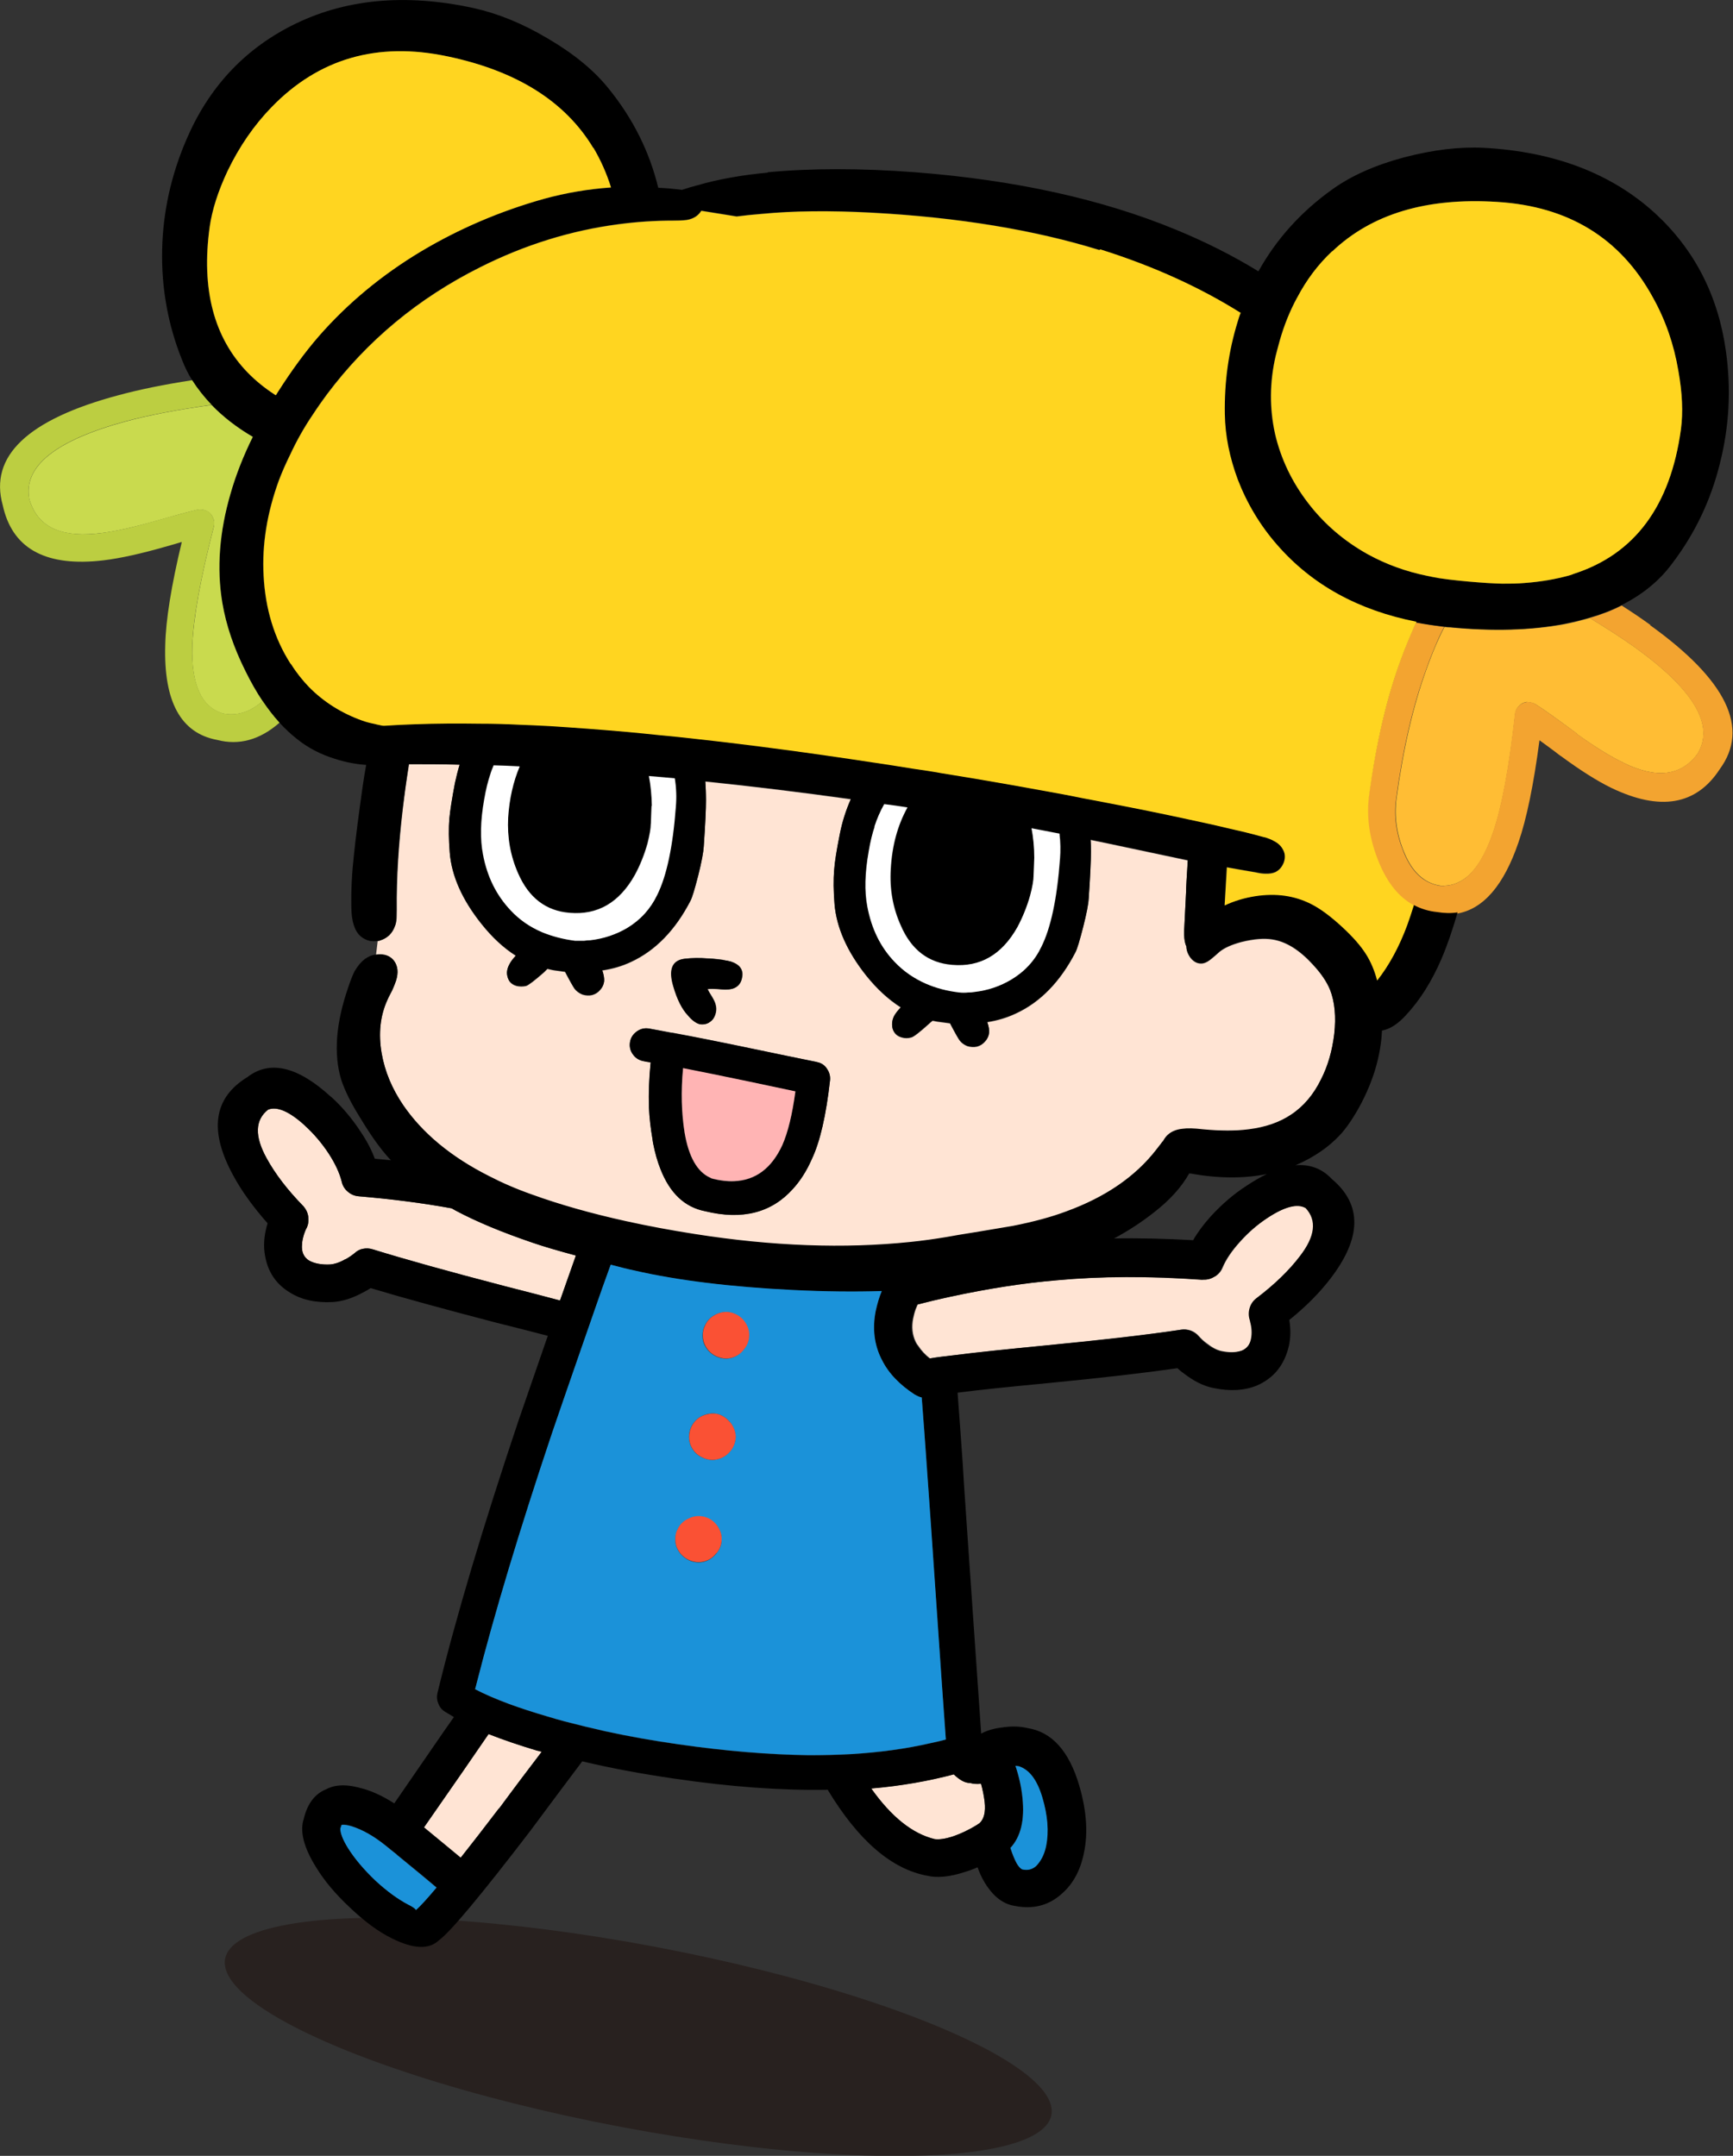 <?xml version="1.0" encoding="UTF-8"?>
<svg id="_レイヤー_2" data-name="レイヤー 2" xmlns="http://www.w3.org/2000/svg" viewBox="0 0 100.57 125.14">
  <rect x="0" y="0" width="100.57" height="125.14" fill="#333333" stroke="none"/>
  <defs>
    <style>
      .cls-1 {
        fill: #1b92d9;
      }

      .cls-2 {
        fill: #fff;
      }

      .cls-3 {
        fill: #231815;
        opacity: .65;
      }

      .cls-4 {
        fill: #c9da4e;
      }

      .cls-5 {
        fill: #ffbd34;
      }

      .cls-6 {
        fill: #f3a430;
      }

      .cls-7 {
        fill: #ffb4b4;
      }

      .cls-8 {
        fill: #ffd520;
      }

      .cls-9 {
        fill: #bcce41;
      }

      .cls-10 {
        fill: #fa5134;
      }

      .cls-11 {
        fill: #ffe4d4;
      }
    </style>
  </defs>
  <g id="mv">
    <g>
      <ellipse class="cls-3" cx="37.03" cy="118.23" rx="5.32" ry="24.4" transform="translate(-86.01 132.67) rotate(-79.3)"/>
      <g id="Layer2_5_FILL" data-name="Layer2 5 FILL">
        <path class="cls-5" d="M88.62,40.76c.19,0,.37.04.52.14.43.27,1.22.83,2.36,1.68v.02c1.06.76,1.96,1.32,2.72,1.68h-.01c1.92.94,3.36.77,4.31-.53,1-1.66-.22-3.72-3.66-6.19-.76-.54-1.63-1.1-2.6-1.69-.47.14-.95.26-1.46.36-1.94.36-4.15.43-6.63.19-.12,0-.24-.01-.34-.03-.1.19-.2.38-.29.58-.29.63-.54,1.26-.76,1.88h0c-.77,2.12-1.35,4.62-1.74,7.52-.13,1.02.01,2.05.44,3.09.26.64.59,1.13,1,1.46.32.26.69.43,1.11.49.56.04,1.07-.13,1.52-.49.6-.49,1.11-1.34,1.53-2.56.52-1.51.95-3.82,1.29-6.92.02-.19.1-.35.24-.48.13-.13.28-.2.46-.22Z"/>
        <path class="cls-6" d="M95.78,36.28c-.51-.37-1.07-.75-1.67-1.13-.57.29-1.19.53-1.86.72.97.59,1.84,1.15,2.6,1.69,3.44,2.47,4.66,4.54,3.66,6.19-.95,1.29-2.39,1.47-4.31.52h.01c-.76-.36-1.66-.92-2.71-1.68v-.02c-1.15-.85-1.94-1.41-2.37-1.68-.15-.1-.32-.15-.52-.14-.18.02-.33.1-.46.22-.14.13-.22.29-.24.48-.34,3.1-.77,5.4-1.29,6.92-.42,1.21-.93,2.06-1.53,2.56-.45.36-.96.52-1.52.49-.42-.07-.79-.23-1.11-.49-.41-.33-.74-.82-1-1.46-.43-1.05-.58-2.08-.44-3.09.39-2.9.97-5.41,1.74-7.51h0c.22-.64.48-1.26.76-1.9.09-.19.19-.39.29-.58-.56-.07-1.11-.15-1.64-.25-.34.73-.64,1.46-.9,2.19-.81,2.21-1.42,4.82-1.84,7.84-.18,1.28,0,2.59.56,3.93.49,1.2,1.17,2.03,2.03,2.5.41.22.86.35,1.35.41.42.08.82.09,1.2.02,1.52-.27,2.7-1.64,3.55-4.13.47-1.36.88-3.34,1.22-5.93.34.25.75.54,1.21.9h.01c1.14.84,2.12,1.46,2.94,1.86,2.84,1.37,4.94,1.01,6.3-1.08,1.75-2.38.4-5.17-4.04-8.36Z"/>
        <path class="cls-11" d="M26.69,44.38c-.99-.03-1.97-.04-2.95-.03-.15.93-.27,1.8-.36,2.59-.25,2.11-.37,4.06-.35,5.85,0,.27-.01.44-.01.5-.01.2-.05.36-.1.48-.07.2-.18.37-.32.51-.15.14-.33.24-.52.3-.05.02-.1.03-.16.03l-.1.83c.08-.01.17-.02.25-.02.35.01.62.14.8.38.22.3.26.68.11,1.15-.05.15-.13.33-.22.55-.17.33-.26.51-.27.54-.43.93-.54,1.98-.34,3.13.19,1.04.6,2.04,1.24,2.99,1.12,1.64,2.78,3.01,4.98,4.13.77.4,1.61.76,2.51,1.08,1.63.59,3.44,1.1,5.43,1.54,1.27.29,2.61.54,4.01.75,4.5.71,8.67.86,12.52.46.7-.08,1.38-.17,2.06-.28.23-.03.46-.07.68-.12.7-.12,1.77-.29,3.19-.53,1.22-.24,2.25-.52,3.1-.84,2.28-.83,4.02-2.03,5.24-3.6.24-.31.36-.46.36-.47,0,0,.02,0,.02-.01.05-.09.11-.18.18-.27.23-.26.55-.41.96-.45.27-.03.66-.02,1.17.03,1.03.09,1.91.09,2.67,0,.96-.12,1.78-.41,2.45-.85.73-.49,1.31-1.17,1.74-2.05.4-.78.65-1.66.77-2.64.11-1.01.03-1.87-.24-2.56-.19-.48-.53-.98-1.01-1.49-.77-.84-1.55-1.33-2.34-1.45-.48-.08-1.09-.03-1.81.15-.55.15-.96.33-1.25.56-.2.18-.35.31-.45.39-.19.16-.36.26-.52.29-.27.04-.51-.06-.72-.32-.16-.22-.24-.44-.24-.66-.03-.06-.05-.11-.06-.15-.05-.17-.08-.43-.07-.78l.11-2.2c0-.27.04-.9.1-1.87-1.05-.22-2.23-.47-3.54-.75-.75-.16-1.45-.31-2.1-.44.01.24.02.47.02.7,0,.51-.04,1.41-.13,2.71-.01.31-.12.86-.32,1.65-.2.78-.34,1.27-.45,1.47-.88,1.7-2.03,2.89-3.46,3.55-.51.24-1.06.41-1.66.5.09.25.13.46.11.62-.02.19-.1.36-.23.5-.13.15-.29.25-.47.3-.18.04-.37.03-.57-.03-.19-.08-.34-.19-.45-.34-.07-.1-.26-.42-.55-.98-.14-.02-.29-.04-.44-.06-.19-.02-.38-.05-.57-.09-.06.05-.13.1-.2.17-.55.5-.9.77-1.04.8-.18.05-.37.05-.55,0-.19-.05-.34-.15-.44-.31-.08-.13-.12-.28-.12-.45,0-.16.04-.32.11-.46.08-.16.22-.33.4-.52-.72-.46-1.39-1.07-2.02-1.86-1.11-1.4-1.71-2.78-1.83-4.13-.06-.75-.07-1.42-.02-2,.04-.46.14-1.14.32-2.03.14-.73.36-1.42.65-2.07-2.87-.4-5.69-.75-8.45-1.03.03.35.04.71.04,1.09,0,.51-.04,1.41-.13,2.7-.02.32-.12.88-.32,1.67-.2.78-.34,1.27-.45,1.47-.88,1.7-2.03,2.89-3.46,3.55-.51.24-1.06.4-1.66.49.09.26.12.47.11.63-.02.19-.1.36-.23.5-.13.15-.29.25-.47.3-.18.04-.37.03-.56-.03-.2-.08-.35-.2-.46-.34-.07-.1-.26-.42-.55-.98-.14-.02-.28-.04-.43-.06-.2-.02-.39-.06-.59-.11-.06.06-.13.12-.19.19-.56.49-.91.76-1.05.8-.18.04-.36.04-.55,0-.19-.05-.34-.15-.44-.31-.07-.13-.11-.28-.12-.45,0-.16.05-.32.13-.46.07-.16.2-.33.39-.53-.72-.46-1.38-1.07-2-1.85-1.12-1.4-1.73-2.78-1.84-4.13-.06-.75-.07-1.42-.02-2,.05-.46.15-1.14.32-2.03.08-.37.17-.72.27-1.06M41.94,55.72c.22.04.38.07.5.1.18.06.33.14.44.24.19.18.25.41.19.69-.05.28-.19.48-.43.59-.17.09-.43.11-.78.08-.38-.04-.64-.04-.79-.01.03.07.11.22.26.45.11.19.18.34.21.47.04.15.04.3.01.44s-.09.28-.17.39c-.09.11-.21.19-.34.25-.15.05-.3.06-.43.03-.21-.05-.43-.22-.66-.49-.36-.38-.64-.95-.86-1.7-.29-.98-.08-1.51.64-1.6.43-.05.88-.06,1.34-.02.12,0,.42.02.88.08M47.4,61.65c.25.04.44.16.58.37.15.2.21.43.19.67-.23,2.05-.58,3.58-1.06,4.59-.31.69-.67,1.26-1.09,1.72-1.24,1.39-2.94,1.83-5.1,1.3-1.18-.23-2.05-1.04-2.59-2.44-.18-.44-.32-.95-.43-1.51-.01-.08-.02-.17-.04-.27-.1-.58-.17-1.18-.2-1.79-.03-.84,0-1.71.1-2.63-.15-.02-.29-.04-.41-.07-.26-.05-.47-.18-.62-.39-.16-.22-.21-.45-.17-.71.04-.25.17-.46.39-.62.22-.16.46-.21.72-.17.39.07.83.15,1.3.24h.04c1.29.24,2.89.56,4.8.96,1.4.3,2.6.54,3.59.74M28.97,104.97c.88-1.19,1.7-2.28,2.47-3.29-.09-.03-.18-.05-.27-.07-1.06-.31-2-.63-2.81-.96-.54.79-1.04,1.52-1.5,2.18-.44.64-1.19,1.72-2.25,3.24.95.78,1.66,1.37,2.13,1.76.64-.8,1.37-1.75,2.22-2.85h.02M56.93,103.54c-.24.03-.46.01-.66-.05-.27,0-.58-.17-.92-.5-1.46.39-3.06.67-4.79.82,1.17,1.65,2.39,2.63,3.68,2.94.27.04.61-.01,1.04-.15.48-.16.96-.39,1.44-.69.03-.03.06-.05.11-.07.27-.24.38-.66.31-1.26-.04-.34-.11-.69-.21-1.05M70.47,74.11c-.2.12-.42.18-.66.17-3.07-.22-5.9-.21-8.47.03-1.94.17-4.01.49-6.19.96-.62.13-1.25.29-1.89.45-.04.09-.08.19-.12.29-.06.17-.1.34-.14.52-.1.5-.05.95.15,1.37.04.08.09.16.15.23.17.26.39.5.67.72.41-.07.89-.13,1.43-.19,1.33-.17,3.08-.35,5.24-.56,3.37-.33,6.01-.63,7.92-.92.19-.03.38-.01.57.06.17.07.32.17.45.32.13.15.28.29.45.41h0c.3.24.58.39.85.45.47.1.87.09,1.21-.03.3-.13.48-.37.55-.71.06-.31.03-.65-.06-1,0,0,0-.02,0-.03,0-.02-.01-.04-.02-.06-.07-.23-.08-.46,0-.69s.2-.41.39-.56c1.05-.79,1.89-1.61,2.52-2.44.89-1.15,1.01-2.08.34-2.79-.48-.28-1.23-.09-2.25.58h0c-.59.4-1.12.86-1.6,1.4-.47.52-.8,1.01-1,1.48-.09.23-.24.4-.45.53M17.7,65.35h0c-.9-.83-1.62-1.14-2.14-.94-.77.6-.8,1.54-.09,2.83h0c.5.9,1.21,1.83,2.14,2.78.16.18.25.38.28.61.03.24,0,.47-.11.68-.01.02-.02.04-.03.06-.01.02-.02.03-.02.04-.14.35-.21.67-.21.98,0,.36.15.62.43.79.32.17.72.24,1.19.22.28-.02.58-.12.9-.3h.02c.18-.11.36-.23.52-.36.14-.13.3-.22.48-.25.19-.04.38-.03.57.03,1.84.57,4.4,1.28,7.68,2.14,1.2.3,2.26.58,3.19.83.28-.81.59-1.68.92-2.61-1.04-.28-1.86-.52-2.47-.73-1.83-.62-3.33-1.25-4.51-1.88-.08-.05-.16-.09-.23-.13-1.7-.31-3.5-.54-5.4-.7-.24-.02-.45-.11-.63-.27-.18-.15-.3-.34-.35-.58-.13-.5-.38-1.04-.75-1.62-.4-.61-.86-1.15-1.38-1.62Z"/>
        <path d="M47.98,62.02c-.14-.2-.33-.32-.58-.37-.99-.2-2.19-.45-3.59-.74-1.91-.4-3.5-.72-4.8-.95h-.04c-.48-.1-.91-.18-1.3-.25-.26-.05-.5.01-.72.17-.22.16-.35.36-.39.62-.04.25.01.49.17.71.15.21.35.34.62.39.13.03.26.05.41.07-.09.92-.12,1.79-.1,2.63.03.62.1,1.21.2,1.79.01.09.02.18.04.27.11.56.25,1.06.43,1.51.55,1.4,1.41,2.21,2.59,2.44,2.16.53,3.86.09,5.1-1.3.42-.46.79-1.03,1.09-1.72.48-1.01.83-2.54,1.06-4.59.02-.24-.04-.46-.19-.67M43.42,62.78c1.03.22,1.94.41,2.74.58-.18,1.34-.44,2.38-.76,3.11h0c-.62,1.36-1.55,2.05-2.79,2.11-.39.02-.8-.03-1.24-.14-.06-.01-.11-.03-.15-.06-.75-.33-1.25-1.2-1.49-2.61-.19-1.14-.22-2.39-.09-3.75,1.08.21,2.34.46,3.78.77M42.43,55.82c-.11-.03-.28-.07-.5-.1-.47-.06-.76-.08-.88-.08-.47-.04-.92-.03-1.34.02-.72.09-.93.63-.64,1.6.22.76.5,1.32.86,1.7.23.27.45.43.66.49.14.03.28.02.43-.03.13-.05.25-.14.34-.25.08-.11.14-.24.17-.39s.03-.29-.01-.44c-.02-.13-.09-.28-.21-.47-.14-.23-.23-.38-.26-.45.15-.03.41-.02.79.01.35.03.61,0,.78-.08.24-.11.38-.31.43-.59.06-.28,0-.51-.19-.69-.11-.1-.26-.19-.44-.24M44.56,10.02c-1.53.14-2.89.39-4.07.73-.31.08-.61.17-.91.27-.47-.06-.92-.1-1.38-.12-.51-2.1-1.47-4.02-2.88-5.76-.85-1.06-2.03-2.03-3.54-2.91-1.46-.87-2.89-1.45-4.29-1.76-4-.87-7.53-.53-10.59,1.03-2.78,1.42-4.81,3.62-6.09,6.62-.88,2.05-1.35,4.17-1.4,6.36-.05,2.24.34,4.38,1.15,6.4.16.41.35.81.59,1.19.32.5.7.99,1.14,1.44.65.68,1.44,1.29,2.38,1.84-.55,1.11-.98,2.21-1.29,3.29-.65,2.23-.81,4.34-.48,6.33.22,1.31.67,2.63,1.34,3.97.31.63.65,1.22,1,1.75.31.46.64.88.98,1.26.32.35.66.67,1.02.95.63.51,1.38.9,2.24,1.16.59.19,1.18.3,1.77.34-.07.36-.13.77-.2,1.22-.25,1.77-.42,3.1-.51,3.99-.12,1.08-.17,2.09-.15,3.03,0,.83.19,1.41.54,1.71.15.13.33.22.54.27.15.02.29.02.43,0,.06,0,.11,0,.16-.03.2-.06.37-.16.52-.3.14-.14.25-.31.32-.51.06-.12.09-.28.1-.48,0-.06,0-.23.01-.5-.02-1.79.1-3.74.35-5.85.1-.79.22-1.66.36-2.59.98,0,1.96,0,2.95.03-.1.33-.19.69-.27,1.06-.17.9-.28,1.58-.32,2.03-.05.58-.04,1.24.02,2,.11,1.35.72,2.73,1.84,4.13.62.78,1.28,1.4,2,1.85-.18.19-.31.37-.39.53-.08.15-.12.3-.13.46,0,.17.04.32.12.45.1.15.25.25.44.31.18.05.36.05.55,0,.14-.04.49-.31,1.05-.8.07-.07.13-.13.19-.19.19.05.39.09.59.11.15.02.29.04.43.06.3.56.48.89.55.98.11.15.27.26.46.34.19.06.38.07.56.03.18-.04.34-.14.47-.3.13-.14.21-.31.23-.5.01-.16-.02-.37-.11-.63.6-.09,1.15-.25,1.66-.49,1.43-.66,2.58-1.85,3.46-3.55.1-.2.25-.69.45-1.47.2-.79.3-1.35.32-1.67.09-1.29.13-2.19.13-2.7,0-.38-.02-.74-.04-1.09,2.76.29,5.58.63,8.45,1.03-.29.65-.51,1.34-.65,2.07-.18.9-.29,1.57-.32,2.03-.05.58-.04,1.24.02,2,.11,1.35.72,2.73,1.83,4.13.63.78,1.3,1.4,2.02,1.86-.18.19-.32.37-.4.52-.07.15-.11.3-.11.46,0,.17.03.32.12.45.1.15.25.25.44.31.18.06.36.06.55,0,.14-.03.48-.3,1.04-.8.07-.07.14-.12.2-.17.19.04.39.07.57.09.16.02.31.04.44.06.3.56.48.89.55.98.11.15.26.26.45.34.2.06.39.07.57.03.18-.04.34-.14.47-.3.13-.14.21-.31.23-.5.01-.16-.02-.37-.11-.62.6-.1,1.15-.26,1.66-.5,1.43-.66,2.58-1.85,3.46-3.55.1-.2.25-.69.45-1.47.2-.79.3-1.34.32-1.65.09-1.3.13-2.21.13-2.71,0-.23,0-.47-.02-.7.65.14,1.35.28,2.1.44,1.31.28,2.49.53,3.54.75-.06.97-.1,1.59-.1,1.87l-.11,2.2c-.01.34.01.6.07.78.01.04.03.09.06.15,0,.22.08.44.24.66.21.26.45.36.72.32.16-.03.33-.12.52-.29.1-.08.25-.21.45-.39.28-.23.7-.41,1.25-.56.73-.18,1.33-.23,1.81-.15.8.13,1.58.61,2.34,1.45.48.52.82,1.02,1.01,1.49.27.7.35,1.55.24,2.56-.12.98-.37,1.86-.77,2.64-.43.88-1.01,1.57-1.74,2.05-.67.45-1.49.73-2.45.85-.75.1-1.64.1-2.67,0-.51-.06-.89-.07-1.17-.03-.42.04-.74.2-.96.45-.07.09-.13.18-.18.27,0,0,0,.01-.02.01,0,0-.12.17-.36.47-1.21,1.57-2.96,2.77-5.24,3.6-.85.32-1.88.6-3.1.84-1.42.24-2.48.42-3.19.53-.22.04-.45.08-.68.12-.67.11-1.36.21-2.06.28-3.84.4-8.01.25-12.52-.46-1.41-.22-2.74-.47-4.01-.75-1.99-.44-3.8-.95-5.43-1.54-.91-.32-1.74-.68-2.51-1.08-2.2-1.11-3.86-2.49-4.98-4.13-.64-.95-1.06-1.94-1.24-2.99-.2-1.15-.09-2.19.34-3.13,0-.03.09-.21.27-.54.1-.21.17-.4.22-.55.15-.47.11-.85-.11-1.15-.18-.24-.45-.37-.8-.38-.08,0-.16.01-.25.02-.23.02-.44.11-.65.26-.22.17-.41.4-.59.7-.11.22-.23.52-.35.88-.74,2.11-.88,3.92-.43,5.42.2.61.56,1.35,1.1,2.21.6,1,1.17,1.8,1.71,2.39.03.03.05.05.08.08-.31-.03-.62-.06-.94-.09-.18-.49-.44-1-.79-1.52h0c-.51-.79-1.09-1.48-1.74-2.07h-.01c-1.93-1.77-3.55-2.15-4.85-1.15-1.98,1.21-2.25,3.12-.81,5.74.49.9,1.15,1.81,1.98,2.75-.16.51-.22.99-.2,1.45.08,1.16.58,2.02,1.5,2.57h0c.67.42,1.49.6,2.46.55.58-.03,1.2-.23,1.86-.6.14-.07.26-.14.36-.21,1.82.55,4.24,1.21,7.26,2,1.13.28,2.14.54,3.02.77-.83,2.4-1.4,4.06-1.71,4.95-2.05,6.12-3.62,11.37-4.69,15.77-.05.21-.04.42.05.63.08.21.21.37.4.48.15.09.32.19.5.3-.46.66-.9,1.28-1.29,1.86-.43.62-1.15,1.67-2.17,3.15-.61-.39-1.21-.68-1.8-.85h-.01c-.89-.27-1.6-.26-2.14.03-.65.26-1.09.83-1.3,1.71-.24.72-.01,1.65.69,2.78.48.8,1.15,1.6,2,2.39.84.8,1.64,1.39,2.41,1.77,1.26.63,2.17.67,2.75.11.63-.45,2.4-2.56,5.3-6.35h0c1.1-1.49,2.11-2.83,3.01-4.03,1.68.4,3.46.73,5.32,1,3.26.48,6.24.7,8.94.65v.02s0,.01,0,.01c1.77,2.92,3.69,4.58,5.76,4.96.58.14,1.31.07,2.19-.22.24-.07.48-.16.73-.27.11.3.22.55.34.76h0c.5.88,1.1,1.37,1.81,1.48,1.09.22,2.02-.03,2.79-.75.61-.55,1.03-1.32,1.23-2.31.25-1.15.16-2.46-.27-3.93-.59-2-1.59-3.11-3-3.33-.45-.11-.96-.12-1.52-.03h-.01c-.46.06-.85.18-1.16.35-.72-10.37-1.08-15.59-1.07-15.66h0c-.1-1.43-.2-2.81-.3-4.13,1.32-.17,3.09-.35,5.3-.56,3.09-.3,5.58-.59,7.46-.86.11.1.22.2.34.28.6.47,1.18.76,1.75.87.95.2,1.79.15,2.51-.14h0c.99-.43,1.61-1.19,1.87-2.32.1-.47.11-.96.02-1.49.97-.78,1.76-1.58,2.38-2.39,1.83-2.38,1.86-4.31.08-5.8-.56-.6-1.27-.86-2.1-.79.3-.13.59-.27.87-.43.73-.41,1.34-.9,1.85-1.48.36-.43.73-.99,1.1-1.69.24-.47.43-.89.57-1.27.31-.81.51-1.64.6-2.51.01-.15.02-.3.03-.44.08-.01.17-.04.26-.07.35-.12.72-.38,1.1-.79.83-.88,1.53-1.99,2.1-3.32.32-.75.63-1.65.93-2.68-.38.06-.78.05-1.2-.02-.49-.05-.94-.19-1.35-.41-.13.42-.25.8-.38,1.14-.47,1.26-1.05,2.34-1.75,3.23-.15-.58-.36-1.09-.64-1.52-.3-.48-.76-1.01-1.39-1.59-.67-.62-1.26-1.06-1.78-1.32-.97-.5-2.06-.66-3.25-.47-.64.1-1.24.28-1.79.54l.13-2.21c.62.11,1.17.21,1.66.29.24.05.44.08.58.08.22,0,.41-.02.57-.09.24-.11.4-.31.5-.58.09-.28.07-.52-.06-.74-.11-.22-.29-.39-.56-.51-.11-.06-.25-.12-.43-.18-.1-.02-.2-.05-.32-.08-.54-.14-1.15-.29-1.83-.45-.67-.16-1.41-.33-2.23-.5-1.37-.3-2.94-.62-4.7-.96-.52-.1-1.04-.2-1.57-.3-.68-.13-1.37-.26-2.05-.39-.68-.12-1.37-.25-2.05-.37-1.36-.25-2.72-.48-4.09-.69-.55-.1-1.1-.18-1.65-.26-.75-.13-1.49-.24-2.24-.35h-.01c-3.73-.58-7.19-1.04-10.37-1.38-.69-.09-1.37-.16-2.03-.21-.65-.07-1.28-.13-1.91-.19-1.58-.14-3.07-.25-4.5-.34-.6-.04-1.19-.06-1.76-.08-.79-.04-1.56-.06-2.3-.06-1.32-.02-2.55-.01-3.71.03-.63.02-1.24.05-1.83.09-.06,0-.22-.02-.47-.08l-.07-.02c-.31-.07-.56-.13-.75-.2-1.2-.43-2.23-1.07-3.09-1.95-.38-.38-.72-.82-1.02-1.3-.03-.03-.05-.05-.06-.07-.93-1.47-1.45-3.16-1.55-5.09-.1-1.8.2-3.64.89-5.54.19-.5.4-.99.65-1.48.37-.8.82-1.59,1.33-2.35.26-.39.52-.78.81-1.16,2.33-3.11,5.29-5.57,8.88-7.37,2.6-1.3,5.28-2.13,8.04-2.5,1.06-.14,2.12-.21,3.18-.21.28,0,.49,0,.61-.02.22-.02.4-.06.56-.14.19-.09.34-.23.45-.41.68.1,1.36.21,2.05.33.47-.06.95-.11,1.45-.15,1.83-.17,3.97-.19,6.41-.07,5.02.28,9.42,1,13.2,2.17,3.02.94,5.74,2.17,8.16,3.69-.06.16-.12.33-.17.5-.53,1.72-.78,3.51-.75,5.37.03,1.27.28,2.53.75,3.8.54,1.4,1.3,2.67,2.29,3.8,2.02,2.31,4.71,3.8,8.08,4.46.53.1,1.07.19,1.64.25.11.01.22.02.34.03,2.49.24,4.7.18,6.63-.19.51-.11,1-.23,1.46-.36.67-.19,1.29-.43,1.86-.72,1.2-.6,2.18-1.39,2.92-2.38,1.33-1.74,2.27-3.69,2.8-5.85.54-2.13.66-4.3.35-6.51-.45-3.23-1.82-5.9-4.11-8.01-2.53-2.31-5.85-3.58-9.95-3.8-1.42-.07-2.95.12-4.6.55-1.69.45-3.08,1.07-4.18,1.86-1.82,1.3-3.25,2.89-4.29,4.76-1.5-.92-3.11-1.73-4.82-2.43-4.27-1.76-9.3-2.87-15.08-3.32-3.18-.24-6.04-.24-8.59,0M75.28,17.28c.54-1.03,1.22-1.93,2.03-2.69,2.29-2.18,5.47-3.14,9.56-2.87,4.15.26,7.17,2.11,9.05,5.56.71,1.29,1.2,2.7,1.47,4.24.24,1.29.29,2.42.15,3.4-.6,4.45-2.68,7.25-6.22,8.39-.09.03-.17.06-.25.09-.8.23-1.66.38-2.59.44-.42.03-.86.05-1.32.04-.48,0-1.12-.05-1.93-.12-.35-.03-.73-.07-1.15-.12-.2-.02-.39-.05-.58-.08-.23-.04-.45-.08-.67-.13-1.24-.25-2.39-.67-3.47-1.26-1.38-.77-2.54-1.76-3.47-2.99-.92-1.2-1.56-2.53-1.9-3.98-.34-1.49-.33-3,.03-4.53.07-.3.15-.59.23-.87.26-.92.6-1.76,1.02-2.53M25.96,3.27c4.02.84,6.84,2.61,8.47,5.32.42.71.76,1.48,1.02,2.3-1.31.09-2.6.31-3.89.66-2.56.72-4.94,1.74-7.13,3.05-2.3,1.38-4.28,3.03-5.94,4.93-.79.91-1.58,1.99-2.37,3.23-.03.06-.07.13-.12.19-.03-.02-.05-.03-.07-.04-.59-.39-1.11-.81-1.56-1.27-1.97-2.03-2.7-4.85-2.21-8.46.13-.98.48-2.06,1.04-3.25.67-1.41,1.52-2.64,2.55-3.7,2.74-2.82,6.14-3.81,10.2-2.95M17.7,65.34h0c.52.48.98,1.02,1.38,1.63.38.58.63,1.12.75,1.62.05.23.17.43.35.58.18.16.39.25.63.27,1.9.16,3.7.39,5.4.7.07.04.15.08.23.13,1.18.63,2.68,1.26,4.51,1.88.61.21,1.43.45,2.47.73-.33.93-.63,1.8-.92,2.61-.93-.25-2-.52-3.19-.83-3.28-.85-5.84-1.57-7.68-2.14-.19-.06-.38-.07-.57-.03-.18.03-.34.12-.48.25-.16.13-.33.25-.52.35h-.02c-.32.19-.62.29-.9.31-.47.02-.87-.05-1.19-.22-.28-.17-.42-.43-.43-.79,0-.31.06-.63.21-.98,0,0,0-.02.02-.04,0-.02.01-.04.03-.06.11-.21.14-.44.11-.68-.03-.23-.13-.43-.28-.61-.93-.95-1.64-1.88-2.14-2.8h0c-.7-1.27-.67-2.21.09-2.81.52-.21,1.23.1,2.14.92M50.41,49.43c.1-.59.22-1.07.35-1.45.15-.47.34-.9.57-1.31.45.05.89.12,1.35.19-.58,1.05-.9,2.24-.97,3.59-.07,1.15.12,2.24.58,3.26.61,1.42,1.61,2.18,2.99,2.29,1.63.14,2.89-.59,3.78-2.19.3-.56.55-1.17.74-1.84.12-.49.19-.87.2-1.15,0-.05.01-.4.04-1.04,0-.62-.05-1.19-.16-1.71.5.09,1.04.2,1.62.31.06.49.07.98.03,1.47-.17,2.3-.53,4-1.08,5.1-.38.8-.96,1.44-1.74,1.9-.65.39-1.36.63-2.13.72-.12.01-.25.02-.37.03-.18.01-.35.01-.52,0-.7-.08-1.35-.24-1.92-.5-.7-.3-1.31-.72-1.83-1.27-.82-.85-1.35-1.93-1.59-3.23-.17-.88-.14-1.94.08-3.18M37.77,47.83c0-.06.02-.41.04-1.06,0-.63-.06-1.21-.17-1.74.5.04,1,.09,1.5.13.09.56.11,1.11.06,1.67-.17,2.29-.53,3.99-1.08,5.1-.38.8-.96,1.44-1.73,1.91-.66.39-1.38.63-2.15.72-.12,0-.24.02-.36.03-.17,0-.35,0-.52,0h-.01c-.7-.09-1.34-.26-1.92-.5-.7-.3-1.31-.72-1.82-1.27-.82-.86-1.36-1.95-1.6-3.25-.17-.88-.15-1.93.07-3.17.1-.59.22-1.07.35-1.45.06-.18.13-.36.2-.54.49.01,1,.03,1.51.06-.38.89-.61,1.88-.67,2.97-.06,1.15.13,2.23.58,3.24.62,1.42,1.62,2.18,2.99,2.29,1.63.14,2.89-.59,3.78-2.19.3-.55.54-1.16.74-1.84.12-.49.19-.87.19-1.13M69,68.12s.06,0,.09,0c1.61.29,3.09.3,4.43.03-.38.18-.79.42-1.21.7-.74.48-1.42,1.07-2.05,1.76-.43.48-.77.94-1.02,1.38-1.6-.09-3.13-.13-4.59-.1.84-.45,1.6-.95,2.3-1.5.93-.72,1.62-1.48,2.07-2.29M69.81,74.28c.24.01.46-.04.66-.17.21-.13.36-.31.45-.53.2-.47.53-.96,1-1.48.48-.54,1.01-1,1.6-1.38h0c1.02-.68,1.78-.87,2.25-.59.66.71.55,1.64-.34,2.79-.63.83-1.47,1.64-2.52,2.44-.19.14-.32.33-.39.56s-.07.46,0,.69c0,.02.01.04.02.06,0,.01.01.02,0,.03.1.36.12.69.06,1-.06.34-.24.58-.55.71-.34.12-.74.13-1.21.03-.27-.07-.55-.21-.85-.44h0c-.17-.14-.31-.28-.45-.43-.13-.15-.28-.26-.45-.32-.19-.07-.38-.09-.57-.06-1.91.29-4.55.6-7.92.92-2.16.21-3.9.39-5.24.56-.54.06-1.02.12-1.43.19-.28-.22-.5-.46-.67-.72-.06-.07-.11-.15-.15-.23-.21-.42-.26-.88-.15-1.37.04-.18.08-.35.14-.52.04-.1.08-.2.12-.29.64-.17,1.28-.32,1.89-.45,2.18-.47,4.24-.8,6.19-.96,2.58-.24,5.4-.25,8.47-.03M51.17,78.91c.38.78,1.03,1.47,1.94,2.05.13.08.25.13.38.16.1,1.29.2,2.65.3,4.07h0c0,.07.29,4.2.86,12.43.07,1.05.15,2.17.24,3.36-.29.08-.59.15-.88.21-1.43.33-2.98.54-4.64.64-.79.05-1.61.07-2.45.06-2.31-.03-4.82-.24-7.54-.63-1.47-.21-2.89-.46-4.26-.76-.8-.18-1.58-.37-2.35-.57-.34-.09-.67-.19-1.01-.29-.82-.24-1.56-.49-2.21-.72-.77-.28-1.43-.57-1.98-.86.03-.1.06-.21.08-.3,1.05-4.12,2.51-8.98,4.38-14.55.31-.91.9-2.6,1.75-5.07.23-.64.47-1.34.73-2.1.28-.81.59-1.69.93-2.62.58.15,1.04.27,1.39.34,2.48.57,5.54.95,9.19,1.13,1.83.09,3.55.11,5.15.06-.15.36-.26.74-.35,1.15-.21,1.02-.09,1.97.35,2.83M56.27,103.49c.2.06.42.08.66.05.1.36.17.71.21,1.05.07.6-.04,1.02-.31,1.26-.05.02-.08.04-.11.07-.48.3-.96.52-1.44.69-.42.13-.77.18-1.04.15-1.28-.31-2.51-1.29-3.68-2.94,1.73-.15,3.32-.43,4.79-.82.34.33.64.49.92.5M58.93,102.5c.08,0,.15.02.22.03.59.2,1.03.79,1.33,1.79.32,1.05.39,2,.22,2.83-.1.49-.3.87-.58,1.16-.23.21-.5.27-.82.19-.11-.06-.21-.19-.32-.37-.12-.23-.24-.52-.35-.87.6-.64.84-1.61.7-2.9-.06-.62-.2-1.25-.41-1.87M31.44,101.68c-.77,1.01-1.6,2.1-2.47,3.29h-.02c-.84,1.11-1.58,2.06-2.22,2.87-.47-.39-1.17-.98-2.13-1.76,1.06-1.52,1.81-2.6,2.25-3.24.46-.67.95-1.39,1.5-2.18.82.32,1.75.64,2.81.96.1.02.19.04.27.07M19.75,106.15c.03-.1.06-.18.08-.23.15-.02.34,0,.58.08.64.21,1.29.58,1.96,1.11l.05.04c.18.15.39.31.61.49h-.01c1.07.87,1.85,1.51,2.32,1.92-.57.68-.97,1.12-1.19,1.3-.05-.08-.2-.19-.45-.31-.6-.31-1.23-.77-1.9-1.39-.69-.65-1.23-1.29-1.62-1.93-.29-.47-.43-.83-.42-1.09Z"/>
        <path class="cls-7" d="M46.16,63.35c-.8-.17-1.71-.36-2.74-.58-1.44-.3-2.7-.56-3.78-.77-.13,1.36-.09,2.62.09,3.75.24,1.41.74,2.28,1.49,2.61.04.03.1.05.15.06.43.11.85.16,1.24.14,1.24-.05,2.17-.75,2.79-2.09h0c.33-.75.58-1.79.76-3.13Z"/>
        <path class="cls-4" d="M12.29,23.51c-1.94.26-3.6.58-4.98.95-4.09,1.11-5.96,2.61-5.61,4.5.43,1.54,1.7,2.22,3.82,2.02h.01c.84-.07,1.88-.29,3.12-.63,1.37-.39,2.31-.65,2.81-.76.18-.03.36-.01.53.07.17.08.29.2.36.38.09.17.1.35.06.53-.78,3.01-1.19,5.32-1.25,6.93-.07,2.24.53,3.55,1.78,3.92.81.16,1.58-.08,2.3-.72-.36-.53-.69-1.12-1-1.75-.67-1.34-1.12-2.66-1.34-3.97-.33-1.99-.17-4.1.48-6.33.31-1.08.74-2.18,1.29-3.29-.94-.55-1.73-1.17-2.38-1.84Z"/>
        <path class="cls-9" d="M12.29,23.51c-.44-.46-.82-.94-1.14-1.44-1.63.25-3.05.54-4.27.87C1.6,24.35-.64,26.48.16,29.33c.53,2.44,2.37,3.52,5.52,3.23.9-.08,2.04-.31,3.4-.68.58-.16,1.07-.3,1.47-.42-.61,2.54-.93,4.54-.96,5.98-.1,3.28.9,5.12,3.01,5.51,1.27.33,2.48,0,3.62-1-.35-.38-.67-.8-.98-1.26-.72.64-1.49.88-2.3.72-1.25-.38-1.84-1.68-1.78-3.92.05-1.6.47-3.91,1.25-6.93.05-.18.03-.36-.06-.53-.07-.18-.19-.31-.36-.38-.18-.08-.35-.1-.53-.07-.5.12-1.44.37-2.81.76-1.24.35-2.28.56-3.12.64h-.01c-2.12.19-3.4-.49-3.82-2.03-.35-1.89,1.52-3.39,5.61-4.5,1.38-.37,3.04-.68,4.98-.95Z"/>
        <path class="cls-8" d="M63.81,14.52c-3.78-1.17-8.19-1.9-13.2-2.17-2.44-.13-4.58-.11-6.41.07-.5.04-.98.09-1.45.15-.69-.11-1.37-.22-2.05-.33-.11.18-.26.32-.45.41-.16.08-.35.13-.56.14-.12.01-.33.02-.61.02-1.07,0-2.13.07-3.18.21-2.76.36-5.44,1.19-8.04,2.5-3.59,1.8-6.55,4.26-8.88,7.37-.28.38-.55.76-.81,1.16-.52.76-.96,1.55-1.33,2.35-.24.49-.46.98-.65,1.48-.69,1.89-.99,3.74-.89,5.54.1,1.93.62,3.63,1.55,5.09.02.02.04.05.06.07.3.48.65.91,1.02,1.3.86.87,1.89,1.52,3.09,1.95.19.07.44.14.75.2l.07.02c.25.06.41.09.47.08.59-.04,1.2-.07,1.83-.09,1.16-.04,2.39-.05,3.71-.03.74,0,1.51.02,2.3.06.57.02,1.16.05,1.76.08,1.42.09,2.92.2,4.5.34.63.06,1.26.12,1.91.19.66.06,1.33.13,2.03.21,3.19.35,6.64.81,10.37,1.38h.01c.75.11,1.5.23,2.24.35.55.08,1.1.16,1.65.26,1.37.22,2.73.45,4.09.69.68.12,1.37.25,2.05.37.68.12,1.37.25,2.05.39.53.1,1.05.2,1.57.3,1.77.34,3.33.66,4.7.96.82.17,1.56.34,2.23.5.68.15,1.29.3,1.83.45.11.03.22.06.32.08.18.06.33.12.43.18.27.13.45.3.56.51.13.22.15.47.06.74-.1.27-.27.47-.5.58-.16.07-.35.1-.57.09-.14,0-.33-.02-.58-.08-.49-.08-1.04-.18-1.66-.29l-.13,2.21c.55-.26,1.15-.44,1.79-.54,1.2-.18,2.28-.03,3.25.47.51.26,1.11.7,1.78,1.32.63.58,1.09,1.11,1.39,1.59.27.43.49.94.64,1.52.7-.89,1.28-1.96,1.75-3.23.12-.34.25-.72.38-1.14-.87-.47-1.54-1.3-2.03-2.5-.55-1.33-.74-2.64-.56-3.93.41-3.02,1.02-5.63,1.84-7.84.26-.73.57-1.45.9-2.19-3.36-.66-6.06-2.14-8.08-4.46-.99-1.13-1.75-2.4-2.29-3.8-.47-1.27-.73-2.53-.75-3.8-.03-1.87.22-3.66.75-5.37.05-.17.1-.34.17-.5-2.42-1.52-5.14-2.74-8.16-3.69M34.43,8.59c-1.63-2.71-4.46-4.48-8.47-5.32-4.06-.86-7.47.13-10.2,2.95-1.02,1.05-1.87,2.29-2.55,3.7-.56,1.19-.9,2.28-1.04,3.25-.5,3.61.24,6.43,2.21,8.46.45.46.97.89,1.56,1.27.02.01.04.03.07.04.04-.06.08-.12.12-.19.79-1.24,1.58-2.32,2.37-3.23,1.66-1.9,3.64-3.55,5.94-4.93,2.2-1.31,4.57-2.33,7.13-3.05,1.28-.35,2.58-.57,3.89-.66-.26-.83-.6-1.59-1.02-2.3M77.31,14.58c-.81.76-1.49,1.66-2.03,2.69-.42.77-.76,1.61-1.02,2.53-.08.28-.15.57-.23.87-.35,1.53-.36,3.04-.03,4.53.34,1.45.98,2.78,1.9,3.98.93,1.22,2.09,2.22,3.47,2.99,1.07.59,2.23,1.01,3.47,1.26.22.05.45.09.67.13.19.03.38.05.58.08.42.05.8.09,1.15.12.81.07,1.45.11,1.93.12.46,0,.9,0,1.32-.04.93-.07,1.79-.22,2.59-.44.08-.02.16-.05.25-.09,3.54-1.14,5.61-3.94,6.22-8.39.13-.98.08-2.11-.15-3.4-.26-1.54-.75-2.95-1.47-4.24-1.88-3.45-4.9-5.31-9.05-5.56-4.09-.26-7.28.7-9.56,2.87Z"/>
        <path class="cls-1" d="M19.83,105.92s-.05.12-.08.23c0,.26.14.63.42,1.09.39.63.93,1.27,1.62,1.93.67.62,1.31,1.08,1.9,1.39.25.12.4.23.45.31.22-.19.62-.62,1.19-1.3-.47-.4-1.25-1.04-2.32-1.92h.01c-.23-.18-.43-.34-.61-.49l-.05-.04c-.67-.54-1.32-.91-1.96-1.11-.24-.07-.43-.1-.58-.08M59.15,102.53c-.07-.01-.14-.02-.22-.03.21.62.35,1.25.41,1.87.13,1.29-.1,2.25-.7,2.9.11.35.23.64.35.87.1.18.21.31.32.37.32.08.59.01.82-.19.28-.29.48-.67.58-1.16.17-.84.09-1.78-.22-2.83-.3-1-.74-1.59-1.33-1.79M53.11,80.97c-.91-.59-1.56-1.27-1.94-2.05-.44-.86-.55-1.81-.35-2.83.09-.41.2-.79.35-1.15-1.6.05-3.32.03-5.15-.06-3.65-.18-6.71-.56-9.19-1.13-.35-.07-.81-.19-1.39-.34-.34.93-.65,1.81-.93,2.62-.26.76-.51,1.46-.73,2.1-.86,2.47-1.44,4.16-1.75,5.07-1.87,5.58-3.33,10.43-4.38,14.55-.02.1-.05.2-.08.3.55.29,1.21.57,1.98.86.65.24,1.39.48,2.21.72.33.1.67.2,1.01.29.77.2,1.55.39,2.35.57,1.37.3,2.79.55,4.26.76,2.72.39,5.24.6,7.54.63.84,0,1.66-.02,2.45-.06,1.67-.1,3.21-.31,4.64-.64.3-.06.59-.13.88-.21-.09-1.19-.16-2.3-.24-3.36-.56-8.22-.85-12.36-.86-12.41h0c-.1-1.44-.2-2.79-.3-4.08-.13-.03-.25-.08-.38-.16M40.9,76.96c.12-.29.33-.5.62-.65.29-.14.58-.18.86-.12.3.06.56.22.77.47.2.26.3.53.31.83,0,.31-.09.58-.3.84-.2.25-.44.42-.74.5-.28.07-.57.04-.86-.09-.29-.14-.51-.35-.65-.62-.1-.17-.14-.36-.14-.58,0-.2.03-.39.12-.57M41.61,82.07c.29.07.54.23.75.48.2.25.31.52.33.83,0,.3-.1.58-.3.84-.21.25-.45.41-.74.48-.29.08-.58.05-.88-.09-.3-.13-.51-.34-.65-.61-.09-.17-.13-.36-.14-.58,0-.2.04-.39.12-.57.13-.29.34-.5.62-.65.29-.14.59-.19.88-.13M41.88,89.32c0,.32-.09.59-.3.84-.2.26-.45.43-.74.5-.28.07-.57.04-.86-.09-.29-.14-.51-.35-.65-.62-.1-.17-.14-.36-.14-.56,0-.21.04-.41.12-.58.13-.29.34-.5.62-.63.3-.15.59-.2.88-.13s.54.22.76.46c.2.26.3.53.31.83Z"/>
        <path class="cls-10" d="M41.58,90.16c.2-.24.3-.52.3-.84,0-.3-.11-.57-.31-.83-.21-.25-.46-.4-.76-.46s-.59-.02-.88.13c-.28.13-.49.34-.62.63-.09.17-.13.37-.12.58,0,.2.04.39.14.56.14.27.35.48.65.62.3.13.58.16.86.09.3-.07.55-.24.74-.5M42.36,82.55c-.21-.25-.46-.41-.75-.48-.29-.05-.59,0-.88.13-.28.14-.49.36-.62.65-.08.18-.12.37-.12.57,0,.21.05.41.14.58.14.27.35.48.65.61.29.14.59.17.88.09.29-.07.54-.23.74-.48.2-.25.29-.53.3-.84-.02-.31-.13-.58-.33-.83M41.53,76.31c-.29.14-.5.36-.62.65-.09.17-.13.36-.12.57,0,.21.04.4.14.58.14.27.35.48.65.62.3.13.58.16.86.09.3-.08.55-.24.74-.5.21-.25.3-.53.3-.84,0-.3-.11-.57-.31-.83-.21-.25-.47-.4-.77-.47-.28-.06-.57-.02-.86.12Z"/>
        <path class="cls-2" d="M37.81,46.77c-.02.64-.04,1-.04,1.06,0,.26-.07.64-.19,1.13-.19.68-.44,1.29-.74,1.84-.9,1.6-2.16,2.33-3.78,2.19-1.37-.11-2.37-.87-2.99-2.29-.45-1.02-.64-2.1-.58-3.24.07-1.08.29-2.07.67-2.97-.51-.03-1.02-.05-1.51-.06-.08.18-.15.36-.2.54-.13.38-.25.86-.35,1.45-.22,1.23-.24,2.29-.07,3.17.24,1.3.78,2.38,1.6,3.25.51.55,1.12.97,1.82,1.27.58.24,1.22.41,1.92.5h.01c.17,0,.34,0,.52,0,.12-.02.23-.03.36-.03.77-.09,1.49-.33,2.15-.72.77-.47,1.34-1.1,1.73-1.91.55-1.11.91-2.81,1.08-5.1.05-.56.03-1.12-.06-1.67-.5-.04-1-.09-1.5-.13.1.53.16,1.11.17,1.74M50.76,47.98c-.13.38-.25.86-.35,1.45-.22,1.24-.25,2.3-.08,3.18.24,1.3.77,2.38,1.59,3.23.52.55,1.14.97,1.83,1.27.58.25,1.22.42,1.92.5.17.02.34.02.52,0,.12,0,.25-.01.37-.03.77-.09,1.48-.33,2.13-.72.78-.47,1.36-1.1,1.74-1.9.55-1.1.91-2.8,1.08-5.1.04-.49.03-.98-.03-1.47-.59-.11-1.13-.22-1.62-.31.1.52.16,1.09.16,1.71-.02.64-.04.99-.04,1.04,0,.27-.07.66-.2,1.15-.19.67-.44,1.28-.74,1.84-.9,1.6-2.16,2.33-3.78,2.19-1.38-.11-2.38-.87-2.99-2.29-.46-1.02-.65-2.11-.58-3.26.07-1.35.39-2.54.97-3.59-.45-.07-.9-.14-1.35-.19-.23.41-.42.85-.57,1.31Z"/>
      </g>
    </g>
  </g>
</svg>